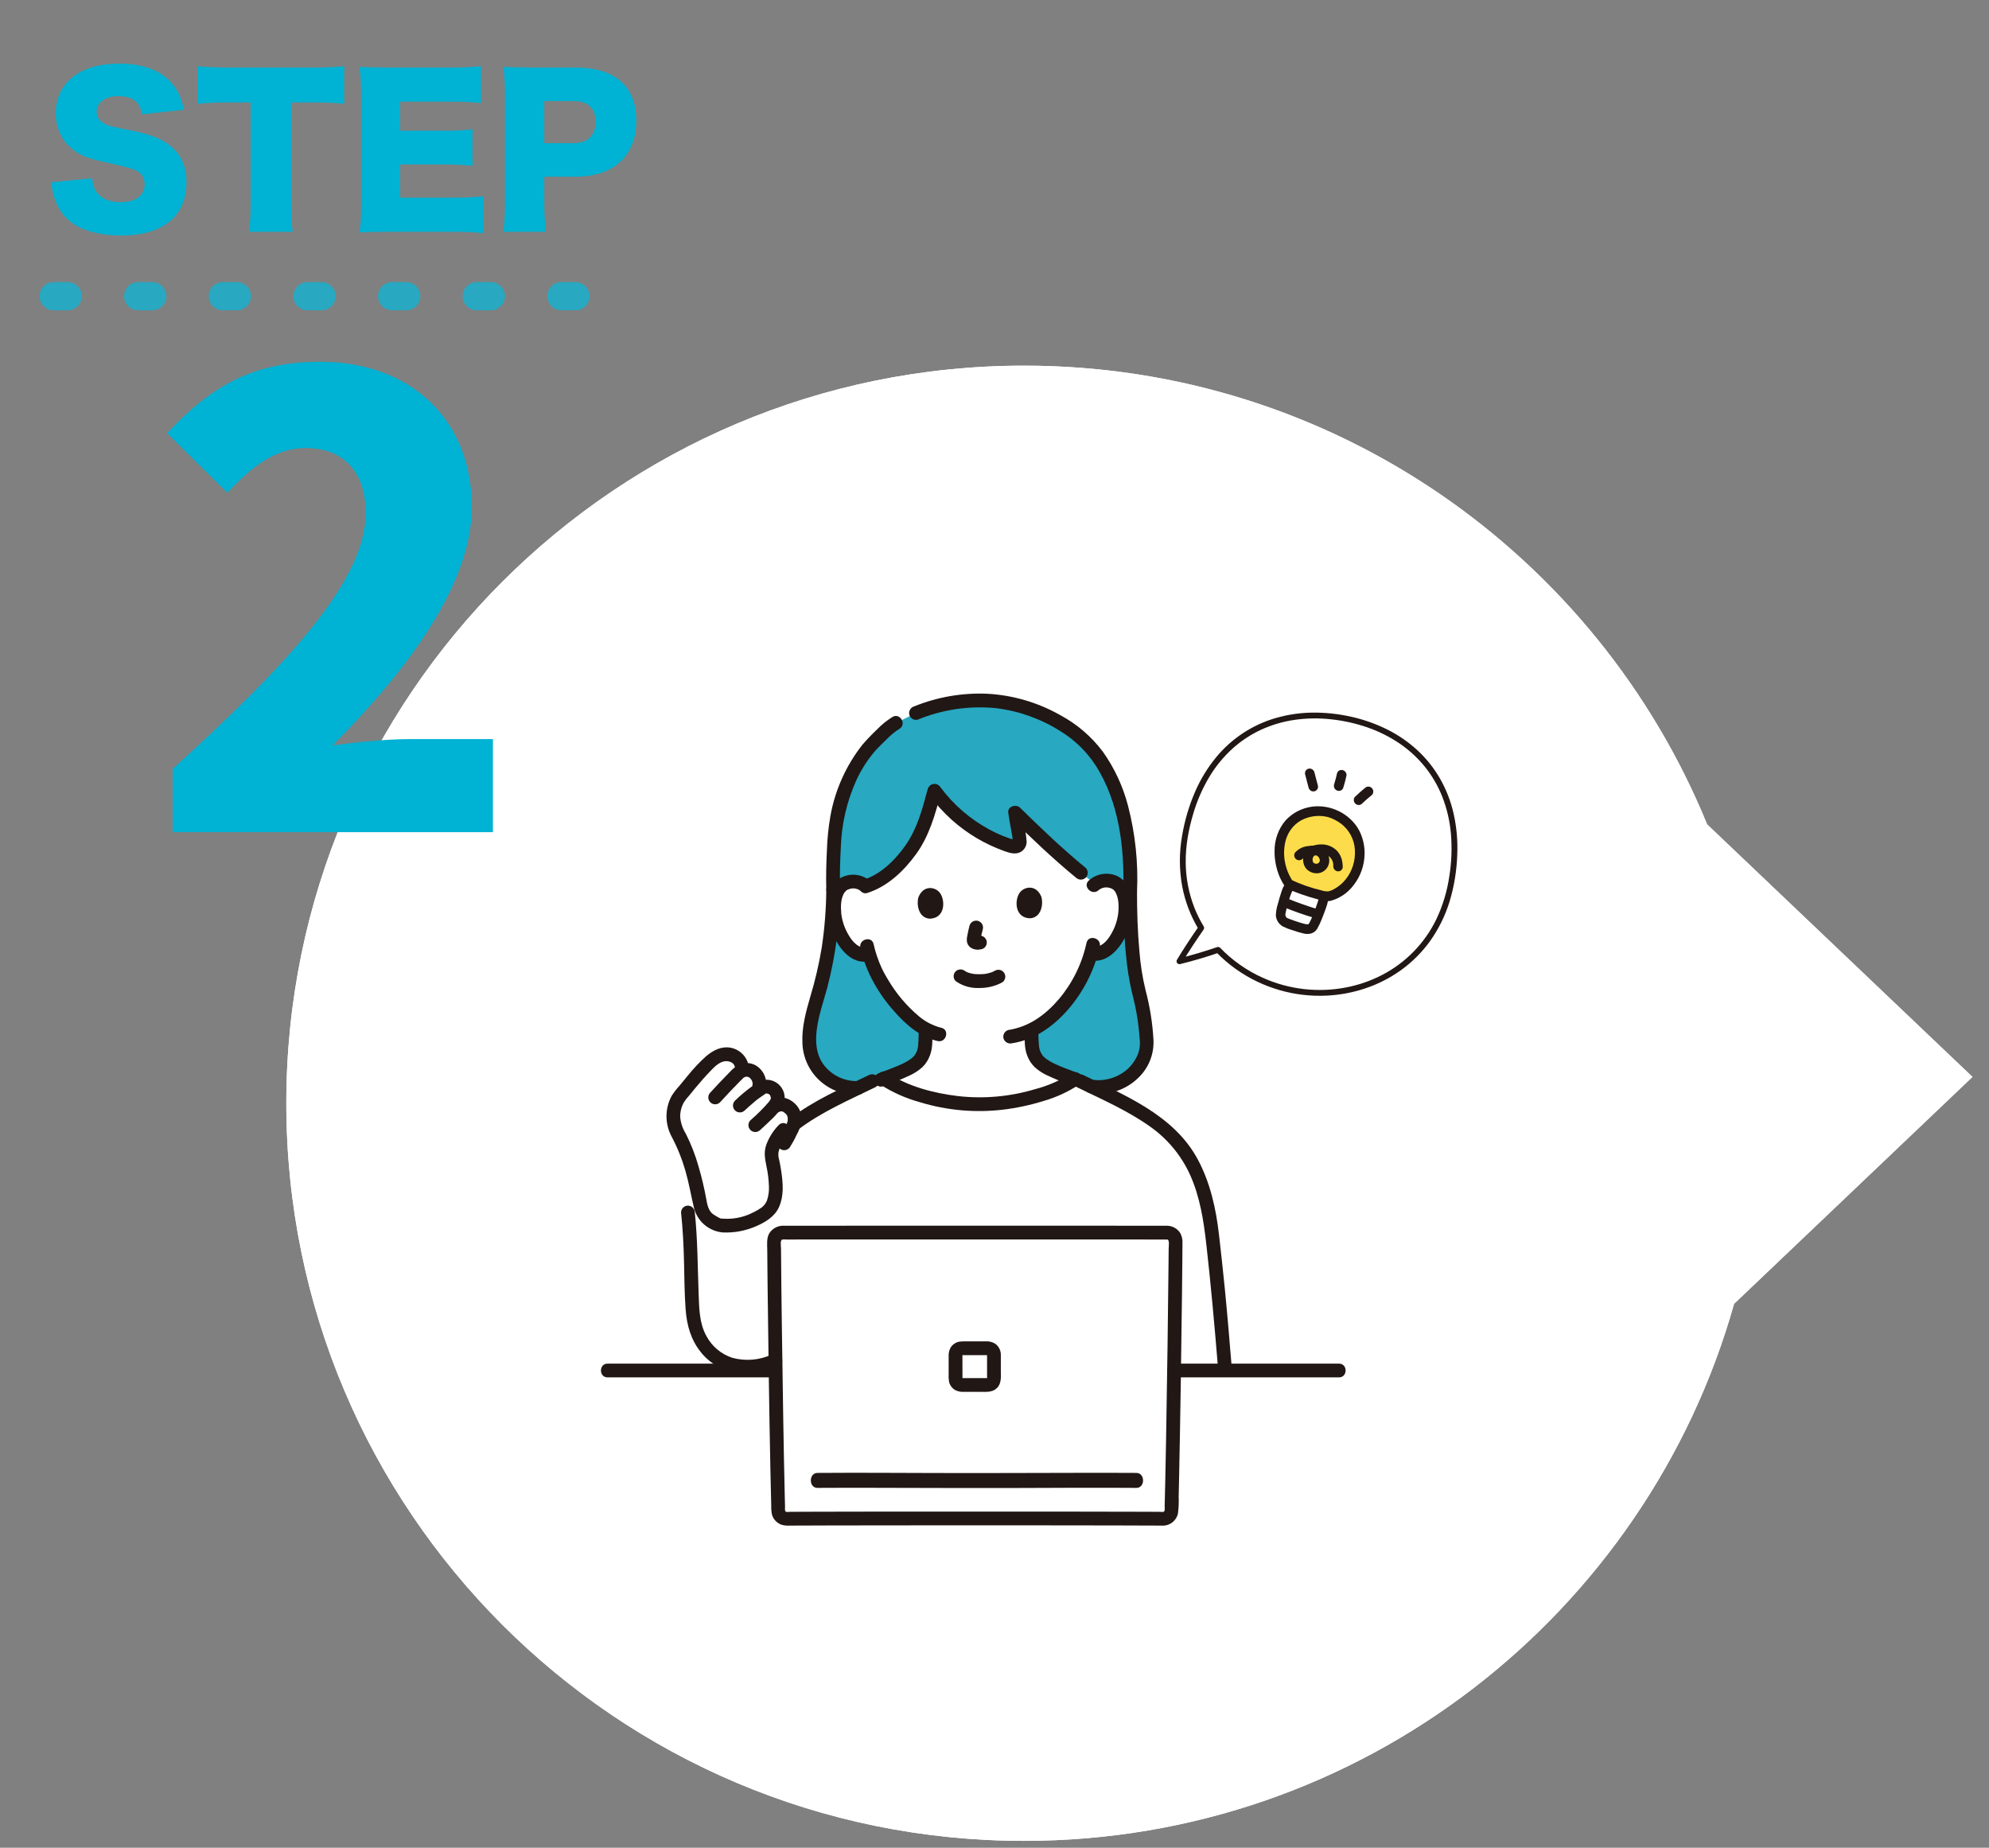 <svg width="141" height="131" viewBox="0 0 141 131" fill="none" xmlns="http://www.w3.org/2000/svg">
<rect x="0" y="0" width="141" height="131" fill="#808080" stroke="none"/>
<path fill-rule="evenodd" clip-rule="evenodd" d="M122.929 92.436C116.736 114.408 96.544 130.512 72.591 130.512C43.71 130.512 20.297 107.099 20.297 78.218C20.297 49.337 43.71 25.924 72.591 25.924C94.476 25.924 113.22 39.367 121.018 58.446L139.828 76.35L122.929 92.436Z" fill="white"/>
<path fill-rule="evenodd" clip-rule="evenodd" d="M122.929 92.436C116.736 114.408 96.544 130.512 72.591 130.512C43.71 130.512 20.297 107.099 20.297 78.218C20.297 49.337 43.71 25.924 72.591 25.924C94.476 25.924 113.22 39.367 121.018 58.446L139.828 76.35L122.929 92.436Z" fill="white"/>
<g clip-path="url(#clip0_9064_69465)">
<g clip-path="url(#clip1_9064_69465)">
<path d="M76.592 61.856C75.079 60.616 73.45 59.071 71.959 57.606C72.022 58.142 72.243 59.059 72.28 59.614C72.295 59.838 72.247 59.914 72.077 59.994C71.928 60.032 71.77 60.025 71.625 59.974C69.46 59.266 67.574 57.893 66.236 56.05C65.941 57.184 65.522 58.596 65.158 59.283C64.257 60.984 62.728 62.417 61.368 62.832C61.245 62.719 61.101 62.631 60.944 62.575C60.787 62.518 60.62 62.493 60.453 62.501C60.241 62.495 60.032 62.547 59.847 62.651C59.662 62.754 59.508 62.906 59.403 63.091C59.048 63.712 59.067 64.855 59.31 65.562C59.482 66.062 59.764 66.827 60.437 67.374C60.586 67.496 60.758 67.586 60.943 67.639C61.128 67.691 61.322 67.705 61.512 67.679L61.615 67.661C61.717 68.002 61.842 68.337 61.988 68.662C62.259 69.39 63.736 71.915 65.608 72.951C65.601 73.342 65.613 73.483 65.577 73.974C65.571 74.204 65.532 74.431 65.462 74.649C65.365 74.929 65.194 75.178 64.967 75.369C64.464 75.774 63.948 75.968 63.312 76.207L62.648 76.469C64.327 77.614 67.1 78.257 69.45 78.31C71.768 78.257 74.507 77.631 76.189 76.513L75.412 76.208C74.776 75.968 74.259 75.775 73.757 75.37C73.53 75.179 73.359 74.93 73.262 74.65C73.191 74.431 73.153 74.204 73.147 73.975C73.113 73.519 73.121 73.365 73.118 73.034C74.053 72.552 74.874 71.873 75.521 71.043C76.353 70.031 76.969 68.858 77.331 67.598C77.534 67.64 77.744 67.635 77.945 67.584C78.146 67.533 78.332 67.437 78.491 67.303C79.16 66.751 79.436 65.984 79.604 65.482C79.841 64.774 79.852 63.63 79.492 63.011C79.385 62.828 79.23 62.677 79.044 62.575C78.859 62.473 78.649 62.423 78.437 62.431C78.15 62.42 77.867 62.506 77.635 62.675C77.296 62.422 76.947 62.148 76.592 61.856Z" fill="white"/>
<path d="M47.728 79.275C47.718 79.113 47.724 78.951 47.747 78.79C47.81 78.448 47.932 78.119 48.108 77.819C48.79 76.972 49.381 76.231 50.074 75.525C50.241 75.361 50.417 75.206 50.601 75.061C50.902 74.822 51.284 74.709 51.667 74.747C51.959 74.777 52.431 75.082 52.53 75.419C52.53 75.419 52.587 75.612 52.669 75.889C52.806 75.845 52.952 75.837 53.093 75.867C53.234 75.896 53.364 75.961 53.473 76.055C53.609 76.17 53.712 76.319 53.772 76.486C53.833 76.653 53.847 76.834 53.816 77.009L53.749 77.307L54.007 77.13C54.153 77.05 54.322 77.022 54.486 77.048C54.651 77.074 54.802 77.154 54.917 77.274C55.005 77.377 55.069 77.499 55.103 77.629C55.137 77.761 55.141 77.898 55.114 78.03C55.044 78.205 54.944 78.366 54.818 78.505C54.934 78.409 55.072 78.344 55.22 78.318C55.367 78.292 55.519 78.304 55.661 78.354C55.809 78.427 55.944 78.523 56.062 78.639C56.2 78.795 56.29 78.986 56.323 79.191C56.355 79.396 56.328 79.606 56.245 79.796C56.048 80.227 55.828 80.648 55.588 81.057L55.066 80.725C54.781 81.185 54.605 81.708 54.712 82.133C55.234 84.404 55.013 85.486 54.237 86.029C53.619 86.45 52.918 86.732 52.181 86.856C51.977 86.877 51.044 86.934 50.867 86.83C50.522 86.624 50.176 86.505 49.942 86.151C49.76 85.852 49.642 85.518 49.596 85.171C49.528 84.757 49.295 83.727 49.109 83.052C48.863 82.155 48.526 81.286 48.102 80.458C47.885 80.099 47.757 79.693 47.728 79.275Z" fill="white"/>
<path d="M49.946 86.153C50.18 86.505 50.525 86.625 50.871 86.831C51.047 86.936 51.98 86.878 52.184 86.858C52.921 86.733 53.623 86.451 54.24 86.03C55.017 85.487 55.236 84.405 54.715 82.134C54.65 81.733 54.728 81.321 54.934 80.97C54.995 80.899 55.059 80.83 55.123 80.761L55.591 81.058C55.831 80.649 56.051 80.228 56.248 79.797C56.261 79.769 56.271 79.74 56.28 79.71C57.953 78.42 60.102 77.518 62.467 76.335C64.121 77.564 67.015 78.256 69.457 78.311C71.795 78.258 74.561 77.62 76.239 76.484C79.567 78.128 82.439 79.266 84.112 81.804C84.438 82.305 84.715 82.837 84.938 83.392C85.453 84.714 85.786 86.1 85.928 87.513C86.288 90.694 86.453 92.274 86.852 97.165H83.23C83.287 93.346 83.33 89.645 83.336 87.983C83.336 87.906 83.321 87.829 83.292 87.757C83.262 87.685 83.219 87.62 83.165 87.565C83.11 87.51 83.045 87.466 82.973 87.436C82.902 87.406 82.825 87.391 82.747 87.39C80.694 87.383 74.914 87.35 69.105 87.308C63.296 87.35 57.515 87.383 55.462 87.39C55.385 87.391 55.308 87.406 55.236 87.436C55.165 87.466 55.1 87.51 55.045 87.565C54.99 87.62 54.947 87.685 54.918 87.757C54.889 87.829 54.874 87.906 54.874 87.983C54.88 89.645 54.923 93.344 54.98 97.162H52.168V96.822C50.767 96.606 49.641 95.403 49.279 94.032C49.135 93.398 49.06 92.751 49.056 92.101C48.949 89.603 49.027 88.365 48.77 85.964L49.628 85.318C49.679 85.614 49.787 85.897 49.946 86.153Z" fill="white"/>
<path d="M69.105 87.307C74.914 87.349 80.695 87.383 82.748 87.389C82.825 87.39 82.902 87.405 82.974 87.435C83.045 87.465 83.11 87.509 83.165 87.564C83.219 87.619 83.263 87.684 83.292 87.756C83.322 87.828 83.336 87.905 83.336 87.982C83.324 91.316 83.163 102.858 83.04 107.101C83.036 107.256 82.97 107.404 82.858 107.511C82.745 107.618 82.595 107.677 82.44 107.674C80.585 107.646 74.839 107.663 69.105 107.683C63.371 107.663 57.626 107.646 55.771 107.674C55.615 107.677 55.465 107.618 55.352 107.511C55.24 107.404 55.174 107.256 55.17 107.101C55.048 102.858 54.886 91.317 54.874 87.982C54.874 87.905 54.889 87.828 54.918 87.756C54.948 87.684 54.991 87.619 55.046 87.564C55.1 87.509 55.165 87.465 55.237 87.435C55.308 87.405 55.385 87.39 55.463 87.389C57.516 87.383 63.296 87.349 69.105 87.307Z" fill="white"/>
<path d="M77.354 77.026C76.988 76.85 76.617 76.67 76.239 76.483C76.224 76.493 76.208 76.502 76.193 76.512L75.419 76.207C74.783 75.968 74.266 75.774 73.763 75.369C73.536 75.178 73.366 74.929 73.269 74.649C73.198 74.431 73.159 74.204 73.153 73.974C73.12 73.519 73.128 73.365 73.124 73.033C74.06 72.552 74.88 71.873 75.528 71.043C76.36 70.03 76.976 68.857 77.337 67.597C77.54 67.639 77.75 67.635 77.951 67.584C78.152 67.533 78.339 67.436 78.497 67.302C79.167 66.75 79.442 65.983 79.611 65.481C79.848 64.773 79.859 63.63 79.498 63.011C79.391 62.828 79.237 62.677 79.051 62.575C78.865 62.472 78.655 62.422 78.443 62.43C78.156 62.42 77.874 62.505 77.641 62.674C77.302 62.421 76.953 62.147 76.598 61.856C75.085 60.616 73.456 59.071 71.965 57.605C72.028 58.142 72.249 59.058 72.286 59.613C72.301 59.837 72.253 59.913 72.083 59.993C71.934 60.031 71.776 60.024 71.631 59.973C69.466 59.266 67.58 57.892 66.242 56.049C65.947 57.183 65.528 58.595 65.164 59.282C64.263 60.983 62.734 62.416 61.374 62.831C61.251 62.718 61.107 62.63 60.95 62.574C60.793 62.517 60.626 62.492 60.459 62.5C60.247 62.494 60.038 62.546 59.853 62.65C59.668 62.754 59.514 62.906 59.409 63.09C59.054 63.711 59.073 64.855 59.316 65.561C59.488 66.061 59.77 66.826 60.443 67.373C60.592 67.495 60.764 67.586 60.949 67.638C61.134 67.691 61.328 67.704 61.518 67.678L61.621 67.66C61.723 68.001 61.848 68.336 61.994 68.661C62.266 69.389 63.742 71.914 65.614 72.951C65.607 73.341 65.619 73.482 65.583 73.974C65.577 74.203 65.538 74.43 65.468 74.648C65.371 74.929 65.2 75.177 64.973 75.369C64.47 75.773 63.954 75.967 63.318 76.206L62.659 76.467C62.595 76.424 62.529 76.38 62.468 76.335C61.911 76.613 61.368 76.875 60.839 77.131C60.118 77.159 59.407 76.954 58.811 76.547C58.215 76.139 57.767 75.55 57.533 74.867C57.093 73.499 57.64 71.725 58.048 70.347C58.722 67.985 59.064 65.541 59.067 63.086C59.02 61.658 59.12 59.965 59.171 59.257C59.347 56.8 60.453 54.056 62.044 52.532C62.678 51.925 62.898 51.615 63.514 51.255L64.935 50.551C66.403 49.94 67.98 49.638 69.57 49.663C72.763 49.663 75.605 51.308 76.867 52.515C78.959 54.518 80.286 58.177 80.119 63.222C80.119 66.642 80.4 69.108 80.792 70.51C81.087 71.666 81.256 72.85 81.297 74.042C81.307 75.437 79.771 77.366 77.354 77.026Z" fill="#28A8C1"/>
<path d="M61.933 66.938C62.007 67.278 62.104 67.613 62.223 67.941C62.26 68.044 62.325 68.218 62.353 68.286C62.379 68.349 62.409 68.411 62.436 68.474C62.438 68.479 62.51 68.657 62.474 68.567C62.445 68.499 62.523 68.675 62.539 68.708C62.578 68.789 62.619 68.868 62.661 68.948C62.761 69.135 62.868 69.32 62.98 69.501C63.551 70.464 64.28 71.324 65.136 72.046C65.597 72.438 66.142 72.719 66.729 72.866C67.341 73.006 67.082 73.947 66.469 73.807C65.233 73.525 64.2 72.632 63.388 71.698C62.691 70.921 62.107 70.05 61.654 69.11C61.637 69.074 61.621 69.038 61.606 69.001C61.623 69.04 61.501 68.755 61.539 68.841C61.569 68.91 61.535 68.837 61.531 68.826C61.507 68.774 61.486 68.721 61.464 68.669C61.427 68.581 61.391 68.493 61.357 68.404C61.203 68.012 61.081 67.609 60.991 67.198C60.862 66.585 61.802 66.324 61.932 66.939L61.933 66.938Z" fill="#211715"/>
<path d="M77.963 67.106C77.599 68.737 76.842 70.253 75.757 71.523C74.71 72.745 73.358 73.718 71.74 73.965C71.615 73.995 71.484 73.977 71.372 73.914C71.261 73.85 71.177 73.747 71.14 73.624C71.106 73.499 71.123 73.367 71.187 73.254C71.251 73.142 71.356 73.059 71.48 73.024C72.954 72.799 74.114 71.947 75.067 70.832C76.034 69.684 76.705 68.316 77.022 66.848C77.159 66.235 78.1 66.494 77.963 67.107V67.106Z" fill="#211715"/>
<path d="M71.024 69.662C70.524 69.924 69.966 70.055 69.401 70.045C68.811 70.071 68.228 69.899 67.746 69.556C67.655 69.465 67.603 69.341 67.603 69.211C67.603 69.082 67.655 68.958 67.746 68.866C67.84 68.778 67.963 68.729 68.091 68.729C68.22 68.729 68.343 68.778 68.436 68.866C68.284 68.748 68.386 68.827 68.425 68.851C68.457 68.872 68.49 68.891 68.523 68.908C68.57 68.932 68.679 68.955 68.542 68.92C68.587 68.932 68.632 68.955 68.677 68.969C68.801 69.007 68.927 69.036 69.056 69.054C68.984 69.043 69.022 69.049 69.072 69.054C69.109 69.058 69.146 69.06 69.183 69.063C69.273 69.068 69.362 69.07 69.452 69.069C69.532 69.068 69.613 69.065 69.693 69.06C69.73 69.057 69.766 69.053 69.803 69.05C69.942 69.038 69.706 69.068 69.836 69.046C69.956 69.027 70.074 69.001 70.19 68.966C70.239 68.951 70.287 68.934 70.336 68.917C70.453 68.876 70.246 68.961 70.352 68.91C70.413 68.881 70.472 68.851 70.531 68.82C70.587 68.788 70.648 68.766 70.711 68.758C70.775 68.749 70.839 68.753 70.901 68.769C70.963 68.785 71.022 68.814 71.073 68.853C71.124 68.891 71.167 68.94 71.199 68.995C71.231 69.05 71.252 69.112 71.261 69.175C71.27 69.239 71.266 69.303 71.25 69.365C71.233 69.427 71.205 69.485 71.166 69.536C71.128 69.587 71.079 69.63 71.024 69.662Z" fill="#211715"/>
<path d="M69.67 65.888C69.598 66.152 69.54 66.42 69.498 66.69L69.515 66.56C69.51 66.597 69.51 66.634 69.513 66.671L69.496 66.541C69.498 66.558 69.502 66.575 69.508 66.591L69.459 66.474C69.464 66.485 69.469 66.496 69.476 66.506L69.4 66.407C69.408 66.417 69.417 66.425 69.426 66.433L69.328 66.357C69.348 66.369 69.369 66.38 69.391 66.39L69.275 66.341C69.309 66.356 69.345 66.366 69.382 66.372L69.252 66.354C69.285 66.358 69.319 66.358 69.352 66.354L69.223 66.372C69.26 66.366 69.297 66.357 69.335 66.351C69.398 66.331 69.465 66.328 69.53 66.343C69.594 66.345 69.657 66.365 69.711 66.401C69.823 66.466 69.904 66.573 69.937 66.698C69.97 66.823 69.952 66.956 69.886 67.068C69.856 67.123 69.814 67.171 69.763 67.21C69.713 67.248 69.656 67.276 69.595 67.292C69.502 67.305 69.412 67.328 69.317 67.332C69.171 67.333 69.028 67.299 68.899 67.232C68.816 67.194 68.742 67.137 68.683 67.067C68.625 66.997 68.582 66.914 68.559 66.826C68.529 66.684 68.53 66.537 68.562 66.396C68.605 66.138 68.664 65.882 68.729 65.628C68.763 65.504 68.846 65.397 68.959 65.334C69.071 65.27 69.204 65.253 69.329 65.287C69.454 65.322 69.56 65.404 69.624 65.517C69.688 65.63 69.704 65.763 69.67 65.888V65.888Z" fill="#211715"/>
<path d="M73.823 63.581C73.958 64.015 73.875 65.015 73.051 65.104C71.963 65.101 71.9 63.892 72.264 63.322C72.563 62.856 73.444 62.659 73.823 63.581Z" fill="#211715"/>
<path d="M65.106 63.615C64.974 64.05 65.065 65.05 65.888 65.132C66.977 65.121 67.03 63.912 66.661 63.345C66.36 62.881 65.477 62.69 65.106 63.615Z" fill="#211715"/>
<path d="M61.024 63.176C60.919 63.09 60.796 63.03 60.663 63.002C60.531 62.974 60.394 62.978 60.263 63.015C60.159 63.038 60.06 63.083 59.975 63.148C60.001 63.127 59.821 63.335 59.883 63.243C59.588 63.674 59.592 64.283 59.639 64.781C59.7 65.281 59.858 65.765 60.107 66.203C60.398 66.735 60.846 67.28 61.512 67.191C61.641 67.191 61.765 67.243 61.856 67.334C61.948 67.425 61.999 67.549 62 67.678C61.997 67.807 61.944 67.929 61.853 68.02C61.763 68.111 61.641 68.163 61.512 68.166C60.069 68.359 59.185 66.793 58.82 65.63C58.495 64.596 58.493 62.993 59.481 62.305C59.822 62.087 60.225 61.987 60.627 62.02C61.031 62.053 61.412 62.216 61.713 62.486C62.184 62.903 61.492 63.591 61.023 63.176H61.024Z" fill="#211715"/>
<path d="M77.188 62.423C77.462 62.176 77.803 62.016 78.168 61.964C78.532 61.911 78.905 61.968 79.237 62.127C79.472 62.252 79.676 62.427 79.835 62.641C79.994 62.854 80.104 63.1 80.156 63.361C80.291 63.965 80.301 64.59 80.188 65.198C80.074 65.806 79.839 66.386 79.496 66.901C79.038 67.593 78.311 68.215 77.426 68.104C77.298 68.1 77.176 68.047 77.085 67.957C76.995 67.866 76.942 67.744 76.938 67.616C76.939 67.487 76.991 67.363 77.082 67.272C77.173 67.18 77.297 67.129 77.426 67.128C78.08 67.209 78.517 66.681 78.805 66.158C79.059 65.709 79.22 65.213 79.277 64.7C79.321 64.2 79.313 63.616 79.03 63.181C79.011 63.154 79.016 63.16 79.045 63.197C79.031 63.18 79.016 63.163 79 63.146C78.987 63.134 78.888 63.043 78.926 63.072C78.839 63.008 78.741 62.964 78.636 62.942C78.505 62.907 78.368 62.904 78.236 62.934C78.104 62.964 77.981 63.025 77.878 63.113C77.412 63.532 76.719 62.844 77.188 62.423Z" fill="#211715"/>
<path d="M66.684 56.277C66.289 57.771 65.868 59.271 64.952 60.539C64.092 61.729 62.93 62.85 61.5 63.301C60.9 63.491 60.643 62.549 61.24 62.361C62.465 61.974 63.493 60.938 64.209 59.907C65.018 58.739 65.384 57.377 65.744 56.017C65.904 55.411 66.846 55.668 66.685 56.277H66.684Z" fill="#211715"/>
<path d="M66.669 55.812C67.585 57.045 68.758 58.063 70.107 58.796C70.445 58.98 70.793 59.142 71.15 59.284C71.326 59.353 71.503 59.419 71.683 59.477C71.697 59.482 71.93 59.526 71.935 59.531C71.906 59.497 71.756 59.687 71.805 59.664C71.793 59.705 71.79 59.688 71.796 59.614C71.793 59.572 71.79 59.531 71.785 59.49C71.778 59.416 71.768 59.344 71.757 59.271C71.729 59.091 71.696 58.912 71.663 58.733C71.593 58.358 71.522 57.984 71.474 57.606C71.419 57.166 72.032 56.991 72.308 57.261C73.811 58.736 75.337 60.196 76.967 61.532C77.058 61.624 77.109 61.749 77.109 61.878C77.109 62.008 77.058 62.132 76.967 62.224C76.874 62.312 76.751 62.362 76.622 62.362C76.494 62.362 76.37 62.312 76.277 62.224C74.648 60.887 73.121 59.428 71.618 57.952L72.451 57.606C72.528 58.221 72.718 58.903 72.768 59.553C72.794 59.72 72.768 59.891 72.694 60.042C72.62 60.194 72.502 60.319 72.355 60.402C71.986 60.605 71.562 60.47 71.194 60.339C69.828 59.85 68.569 59.103 67.485 58.139C66.872 57.585 66.317 56.971 65.828 56.305C65.763 56.193 65.745 56.06 65.778 55.935C65.811 55.81 65.892 55.703 66.003 55.638C66.115 55.575 66.247 55.559 66.372 55.591C66.496 55.624 66.603 55.703 66.67 55.812H66.669Z" fill="#211715"/>
<path d="M59.552 63.085C59.541 65.421 59.237 67.745 58.649 70.005C58.382 70.989 58.035 71.959 57.903 72.974C57.786 73.868 57.851 74.802 58.427 75.535C58.712 75.896 59.077 76.184 59.494 76.377C59.911 76.569 60.367 76.661 60.826 76.644C61.454 76.619 61.453 77.595 60.826 77.62C59.83 77.648 58.862 77.292 58.121 76.625C57.747 76.287 57.445 75.876 57.232 75.418C57.02 74.961 56.901 74.465 56.884 73.961C56.827 72.849 57.128 71.735 57.438 70.678C57.783 69.535 58.055 68.371 58.251 67.192C58.455 65.832 58.564 64.459 58.576 63.084C58.586 62.456 59.562 62.455 59.552 63.084V63.085Z" fill="#211715"/>
<path d="M63.758 51.675C63.446 51.868 63.159 52.099 62.905 52.364C62.607 52.661 62.295 52.948 62.016 53.263C61.48 53.891 61.035 54.591 60.695 55.343C60.031 56.822 59.661 58.416 59.608 60.036C59.552 61.051 59.522 62.069 59.553 63.086C59.573 63.714 58.597 63.713 58.577 63.086C58.548 62.139 58.573 61.192 58.621 60.247C58.647 59.445 58.729 58.645 58.867 57.855C59.197 56.009 59.977 54.273 61.136 52.798C61.46 52.424 61.802 52.066 62.162 51.726C62.491 51.383 62.862 51.082 63.266 50.831C63.806 50.509 64.298 51.352 63.758 51.674V51.675Z" fill="#211715"/>
<path d="M64.803 50.08C66.442 49.416 68.203 49.111 69.969 49.183C71.794 49.28 73.571 49.799 75.161 50.7C76.343 51.334 77.373 52.218 78.18 53.29C79.006 54.454 79.612 55.759 79.969 57.141C80.483 59.125 80.697 61.174 80.604 63.222C80.583 63.848 79.608 63.851 79.628 63.222C79.724 60.175 79.353 56.883 77.668 54.263C77.03 53.282 76.181 52.455 75.182 51.844C73.804 50.968 72.248 50.409 70.627 50.209C68.734 50.016 66.822 50.294 65.062 51.02C64.938 51.054 64.805 51.037 64.692 50.973C64.58 50.91 64.497 50.804 64.462 50.68C64.431 50.555 64.449 50.423 64.513 50.311C64.576 50.2 64.68 50.117 64.803 50.08H64.803Z" fill="#211715"/>
<path d="M80.602 63.221C80.603 64.641 80.645 66.063 80.776 67.477C80.847 68.398 80.993 69.312 81.211 70.21C81.516 71.357 81.703 72.532 81.769 73.718C81.793 74.186 81.722 74.654 81.561 75.094C81.399 75.535 81.15 75.938 80.828 76.279C80.39 76.749 79.845 77.107 79.24 77.322C78.634 77.537 77.985 77.603 77.349 77.514C77.221 77.51 77.099 77.457 77.008 77.367C76.918 77.276 76.865 77.154 76.861 77.026C76.862 76.897 76.913 76.773 77.005 76.682C77.096 76.59 77.22 76.539 77.349 76.538C77.827 76.618 78.317 76.585 78.779 76.443C79.242 76.3 79.666 76.052 80.016 75.717C80.287 75.445 80.504 75.124 80.655 74.771C80.793 74.415 80.84 74.029 80.789 73.65C80.717 72.56 80.54 71.481 80.259 70.426C80.046 69.527 79.899 68.614 79.821 67.694C79.673 66.209 79.627 64.714 79.626 63.221C79.626 62.593 80.602 62.592 80.602 63.221Z" fill="#211715"/>
<path d="M73.612 73.171C73.612 73.38 73.616 73.589 73.628 73.798C73.636 73.932 73.644 74.066 73.659 74.2C73.664 74.252 73.673 74.304 73.687 74.355C73.696 74.392 73.707 74.429 73.719 74.466C73.742 74.525 73.745 74.537 73.729 74.502C73.775 74.613 73.833 74.72 73.902 74.819C73.936 74.867 73.942 74.875 73.919 74.842C73.942 74.868 73.965 74.894 73.989 74.918C74.026 74.956 74.066 74.991 74.107 75.025C74.082 75.007 74.094 75.016 74.141 75.051C74.171 75.072 74.201 75.094 74.231 75.114C74.29 75.155 74.351 75.194 74.412 75.23C74.518 75.294 74.627 75.352 74.737 75.406C75.237 75.65 75.853 75.858 76.418 76.08C76.541 76.118 76.645 76.201 76.708 76.312C76.771 76.424 76.79 76.556 76.759 76.68C76.724 76.805 76.641 76.91 76.529 76.974C76.416 77.038 76.284 77.055 76.159 77.021C75.459 76.778 74.772 76.497 74.103 76.177C73.825 76.034 73.567 75.855 73.336 75.645C73.105 75.414 72.927 75.136 72.816 74.829C72.615 74.322 72.638 73.711 72.635 73.171C72.635 73.041 72.686 72.917 72.778 72.826C72.87 72.734 72.994 72.683 73.123 72.683C73.252 72.683 73.376 72.734 73.468 72.826C73.559 72.917 73.611 73.041 73.611 73.171H73.612Z" fill="#211715"/>
<path d="M66.102 73.171C66.099 73.71 66.122 74.322 65.921 74.829C65.81 75.136 65.632 75.415 65.401 75.645C65.169 75.855 64.911 76.034 64.633 76.177C63.964 76.497 63.278 76.778 62.578 77.021C62.453 77.055 62.32 77.038 62.208 76.974C62.096 76.91 62.013 76.805 61.977 76.68C61.946 76.556 61.964 76.424 62.028 76.312C62.091 76.2 62.195 76.117 62.318 76.08C62.882 75.858 63.501 75.65 63.999 75.406C64.11 75.352 64.219 75.294 64.325 75.23C64.385 75.193 64.447 75.155 64.506 75.114C64.536 75.094 64.566 75.072 64.595 75.051C64.643 75.016 64.655 75.007 64.63 75.025C64.671 74.991 64.71 74.956 64.747 74.918C64.772 74.894 64.795 74.868 64.817 74.842C64.795 74.875 64.801 74.867 64.835 74.819C64.904 74.72 64.962 74.613 65.008 74.502C64.992 74.537 64.995 74.525 65.018 74.466C65.03 74.429 65.04 74.392 65.049 74.355C65.063 74.304 65.073 74.252 65.078 74.2C65.093 74.066 65.101 73.932 65.109 73.798C65.121 73.589 65.124 73.38 65.125 73.171C65.125 73.041 65.177 72.917 65.268 72.826C65.359 72.734 65.484 72.683 65.613 72.683C65.742 72.683 65.867 72.734 65.958 72.826C66.049 72.917 66.101 73.041 66.101 73.171H66.102Z" fill="#211715"/>
<path d="M62.895 76.047C64.354 77.029 66.177 77.498 67.904 77.708C69.741 77.917 71.6 77.751 73.371 77.22C74.292 76.983 75.168 76.597 75.965 76.078C76.077 76.014 76.209 75.996 76.334 76.029C76.459 76.062 76.566 76.142 76.632 76.253C76.695 76.365 76.712 76.498 76.679 76.622C76.646 76.746 76.567 76.853 76.457 76.921C75.705 77.412 74.885 77.79 74.022 78.042C73.064 78.343 72.079 78.555 71.081 78.674C69.115 78.903 67.123 78.724 65.229 78.148C64.229 77.875 63.276 77.451 62.404 76.89C61.885 76.541 62.373 75.695 62.896 76.048L62.895 76.047Z" fill="#211715"/>
<path d="M83.224 96.676H94.919C95.547 96.676 95.548 97.652 94.919 97.652H83.224C82.596 97.652 82.595 96.676 83.224 96.676Z" fill="#211715"/>
<path d="M54.974 97.652H43.073C42.445 97.652 42.444 96.676 43.073 96.676H54.974C55.602 96.676 55.603 97.652 54.974 97.652Z" fill="#211715"/>
<path d="M56.034 79.285C57.716 77.996 59.693 77.147 61.588 76.224C61.7 76.162 61.832 76.145 61.956 76.178C62.081 76.21 62.188 76.29 62.255 76.399C62.319 76.511 62.337 76.644 62.304 76.768C62.272 76.893 62.191 77 62.08 77.066C60.186 77.99 58.209 78.838 56.526 80.128C56.414 80.192 56.281 80.21 56.156 80.177C56.031 80.145 55.924 80.064 55.858 79.953C55.796 79.84 55.78 79.708 55.812 79.584C55.845 79.46 55.924 79.353 56.034 79.285Z" fill="#211715"/>
<path d="M86.337 96.879C86.101 94.001 85.843 91.127 85.521 88.259C85.329 86.554 85.066 84.834 84.349 83.258C83.714 81.875 82.717 80.689 81.464 79.825C79.871 78.704 78.063 77.92 76.321 77.069C76.21 77.002 76.129 76.895 76.097 76.771C76.064 76.646 76.082 76.513 76.146 76.401C76.213 76.291 76.32 76.212 76.444 76.179C76.569 76.147 76.701 76.163 76.813 76.226C79.827 77.699 83.227 79.078 84.904 82.187C85.789 83.826 86.2 85.677 86.412 87.514C86.561 88.801 86.7 90.09 86.829 91.381C87.009 93.212 87.162 95.046 87.312 96.879C87.311 97.009 87.26 97.132 87.168 97.223C87.077 97.315 86.954 97.366 86.825 97.367C86.696 97.365 86.573 97.313 86.482 97.222C86.391 97.131 86.339 97.008 86.337 96.879L86.337 96.879Z" fill="#211715"/>
<path d="M55.213 96.871C54.292 97.3 53.268 97.457 52.261 97.322C51.25 97.19 50.329 96.672 49.692 95.876C48.974 94.989 48.688 93.954 48.604 92.83C48.521 91.715 48.516 90.594 48.491 89.476C48.464 88.301 48.403 87.13 48.28 85.961C48.281 85.832 48.333 85.709 48.424 85.617C48.515 85.526 48.639 85.474 48.768 85.474C48.896 85.476 49.019 85.529 49.11 85.62C49.201 85.71 49.253 85.833 49.256 85.961C49.459 87.89 49.454 89.822 49.527 91.757C49.565 92.771 49.574 93.829 50.086 94.736C50.474 95.459 51.125 96.005 51.904 96.261C52.841 96.519 53.839 96.436 54.72 96.028C54.833 95.967 54.965 95.951 55.089 95.983C55.213 96.016 55.32 96.094 55.388 96.203C55.452 96.315 55.47 96.448 55.437 96.573C55.404 96.698 55.324 96.805 55.213 96.871V96.871Z" fill="#211715"/>
<path d="M52.064 75.549C51.974 75.296 51.602 75.198 51.356 75.242C50.939 75.316 50.61 75.675 50.329 75.967C49.967 76.343 49.625 76.737 49.291 77.138C49.133 77.328 48.977 77.52 48.822 77.712C48.676 77.868 48.548 78.04 48.44 78.223C48.292 78.515 48.215 78.838 48.217 79.166C48.25 79.595 48.387 80.01 48.617 80.374C48.992 81.117 49.294 81.894 49.519 82.696C49.738 83.439 49.918 84.194 50.057 84.957C50.13 85.357 50.199 85.826 50.551 86.084C50.731 86.207 50.921 86.315 51.118 86.409C50.986 86.341 51.17 86.402 51.075 86.389C51.153 86.397 51.232 86.402 51.311 86.402C51.949 86.44 52.587 86.324 53.171 86.064C53.365 85.979 53.553 85.882 53.736 85.775C53.829 85.719 53.921 85.66 54.01 85.597C54.069 85.556 53.951 85.647 54.005 85.6C54.03 85.579 54.055 85.558 54.079 85.535C54.123 85.495 54.162 85.451 54.201 85.406C54.249 85.353 54.157 85.47 54.199 85.411C54.215 85.389 54.23 85.367 54.245 85.344C54.274 85.297 54.302 85.25 54.328 85.201C54.344 85.169 54.36 85.137 54.374 85.104C54.346 85.17 54.371 85.111 54.381 85.076C54.481 84.767 54.525 84.443 54.51 84.119C54.496 83.651 54.441 83.184 54.343 82.726C54.236 82.184 54.13 81.715 54.317 81.175C54.508 80.65 54.808 80.171 55.197 79.77C55.629 79.313 56.318 80.004 55.887 80.46C55.544 80.795 55.302 81.22 55.188 81.686C55.165 81.872 55.181 82.061 55.237 82.24C55.298 82.525 55.351 82.809 55.392 83.097C55.509 83.911 55.572 84.784 55.233 85.556C54.927 86.255 54.265 86.647 53.59 86.939C52.854 87.261 52.054 87.411 51.252 87.377C50.756 87.337 50.287 87.138 49.913 86.811C49.54 86.483 49.282 86.043 49.178 85.557C48.978 84.71 48.834 83.854 48.592 83.016C48.35 82.174 48.022 81.359 47.613 80.584C47.372 80.138 47.247 79.64 47.248 79.133C47.249 78.627 47.376 78.129 47.619 77.684C47.778 77.437 47.959 77.203 48.158 76.987C48.362 76.737 48.565 76.487 48.772 76.241C49.161 75.757 49.588 75.305 50.049 74.889C50.547 74.465 51.122 74.165 51.797 74.278C52.068 74.33 52.321 74.451 52.532 74.628C52.742 74.805 52.904 75.034 53.002 75.291C53.035 75.416 53.018 75.549 52.954 75.661C52.89 75.773 52.785 75.856 52.661 75.891C52.536 75.923 52.404 75.905 52.292 75.842C52.181 75.778 52.097 75.674 52.061 75.551L52.064 75.549Z" fill="#211715"/>
<path d="M50.354 77.46C50.785 76.984 51.23 76.52 51.679 76.059C51.827 75.896 51.988 75.745 52.161 75.608C52.381 75.452 52.642 75.366 52.911 75.363C53.181 75.36 53.444 75.439 53.667 75.59C53.911 75.759 54.099 75.996 54.21 76.271C54.321 76.546 54.349 76.847 54.291 77.138C54.255 77.262 54.173 77.368 54.06 77.432C53.948 77.496 53.815 77.512 53.69 77.479C53.568 77.442 53.464 77.359 53.4 77.247C53.337 77.135 53.319 77.003 53.35 76.879C53.36 76.823 53.36 76.826 53.35 76.887C53.352 76.859 53.352 76.832 53.352 76.804C53.347 76.746 53.349 76.747 53.357 76.806C53.352 76.777 53.346 76.749 53.339 76.721C53.329 76.677 53.315 76.635 53.298 76.594C53.337 76.685 53.253 76.526 53.243 76.51C53.288 76.581 53.184 76.448 53.168 76.432C53.097 76.359 53.206 76.439 53.116 76.393C53.09 76.377 53.063 76.363 53.035 76.349C53.081 76.369 53.076 76.369 53.023 76.349C52.993 76.341 52.964 76.334 52.934 76.329C52.988 76.337 52.986 76.339 52.927 76.335C52.797 76.338 53.001 76.305 52.873 76.339C52.842 76.346 52.811 76.355 52.781 76.366C52.823 76.348 52.817 76.352 52.763 76.378C52.733 76.395 52.704 76.413 52.676 76.433C52.729 76.391 52.744 76.379 52.721 76.398C52.718 76.405 52.703 76.415 52.698 76.42C52.625 76.495 52.548 76.567 52.474 76.641C51.988 77.134 51.509 77.636 51.044 78.149C50.953 78.241 50.828 78.292 50.699 78.292C50.57 78.292 50.446 78.241 50.354 78.149C50.263 78.058 50.211 77.933 50.211 77.804C50.211 77.675 50.263 77.55 50.354 77.459L50.354 77.46Z" fill="#211715"/>
<path d="M52.104 78.033C52.505 77.643 52.936 77.284 53.392 76.961C53.586 76.797 53.809 76.67 54.047 76.584C54.263 76.533 54.488 76.539 54.701 76.601C54.914 76.663 55.107 76.779 55.261 76.938C55.416 77.097 55.526 77.293 55.583 77.507C55.639 77.721 55.639 77.947 55.583 78.161C55.472 78.448 55.306 78.711 55.095 78.934C55.003 79.047 54.905 79.154 54.802 79.255C54.505 79.549 54.196 79.831 53.889 80.114C53.844 80.159 53.79 80.195 53.731 80.22C53.672 80.244 53.608 80.257 53.544 80.257C53.48 80.257 53.417 80.244 53.358 80.22C53.298 80.195 53.245 80.159 53.199 80.114C53.154 80.069 53.118 80.015 53.093 79.956C53.069 79.897 53.056 79.833 53.056 79.769C53.056 79.705 53.069 79.642 53.093 79.582C53.118 79.523 53.154 79.469 53.199 79.424C53.664 79.022 54.1 78.587 54.503 78.123C54.538 78.08 54.503 78.123 54.497 78.13C54.515 78.106 54.534 78.081 54.551 78.056C54.58 78.013 54.602 77.963 54.632 77.921C54.673 77.868 54.622 77.984 54.635 77.921C54.641 77.905 54.646 77.889 54.65 77.872C54.636 77.865 54.648 77.987 54.645 77.904C54.645 77.875 54.643 77.845 54.644 77.816C54.647 77.748 54.665 77.902 54.648 77.836C54.643 77.818 54.64 77.799 54.636 77.78C54.628 77.75 54.571 77.612 54.624 77.719C54.606 77.684 54.579 77.647 54.565 77.611C54.542 77.555 54.589 77.654 54.591 77.644C54.591 77.646 54.511 77.559 54.562 77.609C54.605 77.652 54.548 77.6 54.533 77.59C54.518 77.581 54.5 77.571 54.483 77.561C54.411 77.516 54.476 77.555 54.496 77.562C54.472 77.553 54.448 77.545 54.424 77.538C54.406 77.533 54.387 77.531 54.369 77.525C54.305 77.502 54.457 77.525 54.39 77.526C54.372 77.526 54.353 77.524 54.335 77.524C54.317 77.524 54.299 77.524 54.282 77.527C54.254 77.529 54.258 77.528 54.294 77.525C54.349 77.493 54.295 77.526 54.273 77.536C54.223 77.557 54.308 77.517 54.31 77.519C54.297 77.512 54.205 77.585 54.193 77.593C54.102 77.654 54.011 77.716 53.921 77.779C53.871 77.814 53.821 77.849 53.772 77.885C53.747 77.903 53.722 77.921 53.697 77.939C53.672 77.958 53.645 77.979 53.685 77.947C53.579 78.029 53.479 78.119 53.377 78.207C53.181 78.377 52.981 78.544 52.794 78.725C52.703 78.817 52.578 78.868 52.449 78.868C52.319 78.868 52.195 78.816 52.103 78.724C52.012 78.632 51.961 78.508 51.961 78.379C51.961 78.249 52.013 78.125 52.104 78.033Z" fill="#211715"/>
<path d="M54.696 78.01C54.985 77.84 55.326 77.781 55.656 77.843C55.909 77.911 56.141 78.041 56.33 78.222C56.508 78.381 56.646 78.581 56.731 78.804C56.816 79.027 56.846 79.268 56.818 79.505C56.757 79.854 56.633 80.19 56.452 80.495C56.326 80.775 56.179 81.045 56.014 81.303C55.949 81.415 55.842 81.496 55.716 81.529C55.591 81.562 55.458 81.544 55.346 81.478C55.235 81.413 55.153 81.306 55.121 81.181C55.088 81.056 55.106 80.922 55.171 80.811C55.304 80.605 55.423 80.39 55.527 80.168C55.59 80.044 55.651 79.921 55.711 79.796C55.736 79.744 55.761 79.692 55.786 79.64C55.794 79.623 55.802 79.606 55.81 79.589C55.823 79.563 55.821 79.528 55.817 79.576C55.802 79.613 55.802 79.611 55.817 79.569C55.825 79.546 55.831 79.523 55.838 79.5L55.846 79.465C55.855 79.41 55.855 79.418 55.846 79.487C55.838 79.406 55.838 79.326 55.846 79.245C55.842 79.208 55.843 79.22 55.85 79.282C55.846 79.258 55.841 79.233 55.835 79.209C55.826 79.173 55.815 79.138 55.804 79.103C55.77 78.995 55.853 79.18 55.794 79.085C55.786 79.073 55.709 78.957 55.753 79.014C55.797 79.072 55.708 78.972 55.697 78.961C55.668 78.935 55.639 78.912 55.61 78.887C55.527 78.815 55.663 78.916 55.578 78.863C55.565 78.856 55.441 78.769 55.507 78.813C55.551 78.829 55.544 78.828 55.488 78.808C55.458 78.798 55.427 78.79 55.396 78.784C55.48 78.8 55.379 78.788 55.347 78.789C55.449 78.787 55.327 78.798 55.3 78.803C55.247 78.823 55.24 78.824 55.281 78.806C55.25 78.82 55.219 78.836 55.188 78.853C55.133 78.885 55.072 78.906 55.008 78.915C54.945 78.924 54.88 78.92 54.818 78.904C54.756 78.888 54.698 78.859 54.647 78.82C54.596 78.782 54.553 78.733 54.521 78.678C54.488 78.623 54.467 78.561 54.459 78.498C54.45 78.434 54.454 78.37 54.47 78.308C54.486 78.246 54.515 78.188 54.553 78.137C54.592 78.086 54.641 78.043 54.696 78.01Z" fill="#211715"/>
<path d="M82.749 86.902C82.933 86.906 83.113 86.956 83.273 87.046C83.433 87.136 83.569 87.264 83.668 87.42C83.79 87.649 83.844 87.908 83.824 88.166C83.823 88.486 83.82 88.806 83.818 89.126C83.811 89.987 83.802 90.848 83.792 91.71C83.766 93.923 83.736 96.136 83.701 98.35C83.668 100.505 83.629 102.659 83.585 104.813C83.576 105.243 83.566 105.673 83.556 106.103C83.572 106.502 83.556 106.902 83.506 107.299C83.449 107.555 83.303 107.782 83.095 107.94C82.886 108.098 82.628 108.176 82.366 108.162C82.247 108.162 82.127 108.16 82.008 108.159C81.025 108.152 80.043 108.151 79.06 108.149C77.484 108.146 75.909 108.144 74.333 108.143C72.481 108.142 70.629 108.141 68.777 108.141C66.933 108.141 65.09 108.142 63.247 108.144C61.732 108.145 60.218 108.147 58.703 108.15C57.805 108.152 56.908 108.153 56.01 108.16C55.809 108.175 55.607 108.155 55.413 108.103C55.241 108.043 55.086 107.942 54.964 107.807C54.841 107.672 54.755 107.509 54.712 107.332C54.678 107.126 54.664 106.918 54.672 106.71C54.649 105.859 54.629 105.008 54.613 104.157C54.568 101.94 54.529 99.723 54.498 97.505C54.465 95.344 54.437 93.182 54.413 91.02C54.404 90.224 54.397 89.428 54.391 88.633C54.388 88.244 54.33 87.799 54.529 87.448C54.64 87.268 54.798 87.122 54.986 87.026C55.175 86.929 55.386 86.886 55.597 86.902C56.437 86.9 57.278 86.899 58.118 86.9C59.605 86.899 61.092 86.898 62.579 86.898C64.405 86.898 66.231 86.898 68.057 86.898C69.936 86.898 71.816 86.898 73.695 86.898C75.344 86.898 76.992 86.898 78.641 86.899C79.749 86.899 80.858 86.9 81.967 86.901C82.227 86.901 82.488 86.902 82.748 86.903C83.376 86.905 83.377 87.881 82.748 87.879C82.026 87.876 81.305 87.877 80.582 87.876C79.207 87.875 77.832 87.875 76.457 87.874C74.713 87.874 72.969 87.874 71.226 87.874C69.37 87.874 67.514 87.874 65.658 87.874H60.602C59.362 87.874 58.122 87.875 56.883 87.876C56.517 87.876 56.151 87.877 55.786 87.878C55.68 87.869 55.574 87.869 55.468 87.878C55.282 87.912 55.365 88.363 55.366 88.522C55.377 90.265 55.399 92.008 55.422 93.75C55.451 95.996 55.484 98.242 55.522 100.488C55.554 102.419 55.589 104.35 55.637 106.282C55.641 106.458 55.646 106.634 55.651 106.81C55.653 106.906 55.618 107.11 55.703 107.17C55.766 107.216 55.946 107.184 56.025 107.184C56.372 107.181 56.719 107.179 57.066 107.178C58.27 107.173 59.474 107.171 60.679 107.17C62.346 107.168 64.013 107.166 65.682 107.166C67.525 107.165 69.368 107.165 71.211 107.166C72.948 107.166 74.684 107.167 76.42 107.169C77.765 107.171 79.111 107.173 80.456 107.177C80.892 107.178 81.328 107.179 81.764 107.181L82.201 107.184C82.281 107.184 82.451 107.214 82.512 107.167C82.599 107.1 82.56 106.875 82.562 106.771C82.567 106.593 82.572 106.416 82.576 106.238C82.586 105.825 82.596 105.411 82.605 104.998C82.626 104.021 82.646 103.043 82.663 102.066C82.703 99.821 82.739 97.576 82.769 95.332C82.796 93.393 82.819 91.454 82.838 89.515C82.841 89.189 82.844 88.865 82.846 88.541C82.846 88.406 82.927 87.889 82.748 87.878C82.125 87.84 82.12 86.864 82.749 86.902Z" fill="#211715"/>
<path d="M80.56 105.486C77.758 105.467 74.956 105.483 72.155 105.493C68.76 105.504 65.365 105.487 61.97 105.481C60.63 105.479 59.291 105.477 57.951 105.486C57.323 105.49 57.322 104.429 57.951 104.425C60.691 104.406 63.432 104.422 66.171 104.431C69.6 104.443 73.028 104.425 76.456 104.42C77.824 104.418 79.192 104.416 80.56 104.425C81.188 104.429 81.189 105.49 80.56 105.486Z" fill="#211715"/>
<path d="M70.949 96.025C70.95 96.407 70.95 96.789 70.949 97.171C70.949 97.602 71.008 98.075 70.673 98.408C70.348 98.73 69.903 98.677 69.485 98.677C69.109 98.677 68.733 98.677 68.357 98.677C68.139 98.694 67.921 98.653 67.724 98.558C67.615 98.496 67.519 98.412 67.442 98.312C67.366 98.212 67.311 98.097 67.281 97.975C67.248 97.767 67.238 97.557 67.25 97.347C67.25 97.145 67.25 96.944 67.25 96.743C67.25 96.559 67.25 96.376 67.25 96.192C67.232 95.965 67.281 95.737 67.39 95.537C67.461 95.424 67.555 95.327 67.667 95.254C67.779 95.181 67.906 95.133 68.038 95.114C68.214 95.097 68.391 95.092 68.568 95.099H69.827C70.069 95.076 70.313 95.128 70.524 95.248C70.652 95.334 70.758 95.449 70.832 95.584C70.906 95.72 70.946 95.871 70.949 96.025C70.948 96.154 70.896 96.278 70.805 96.369C70.714 96.46 70.59 96.512 70.461 96.513C70.332 96.51 70.21 96.458 70.119 96.367C70.028 96.276 69.976 96.153 69.973 96.025C69.968 95.901 70.002 96.124 69.966 96.009L69.986 96.06C69.957 96.015 69.962 96.019 70 96.073C69.968 96.052 69.946 96.047 70.018 96.08C69.916 96.034 70.117 96.082 70.004 96.071C70.141 96.084 69.953 96.075 69.919 96.075H68.317C68.258 96.066 68.199 96.067 68.14 96.076L68.197 96.071C68.145 96.088 68.15 96.085 68.213 96.062C68.113 96.103 68.282 96.021 68.2 96.073L68.233 96.029C68.207 96.076 68.207 96.07 68.234 96.009C68.199 96.12 68.224 95.905 68.227 96.025C68.228 96.087 68.227 96.149 68.227 96.211C68.227 96.366 68.227 96.521 68.227 96.676C68.227 96.997 68.227 97.317 68.229 97.638C68.224 97.676 68.224 97.715 68.229 97.753L68.218 97.698C68.222 97.722 68.229 97.746 68.237 97.769C68.216 97.749 68.223 97.675 68.237 97.749L68.205 97.705C68.244 97.742 68.238 97.739 68.187 97.697C68.299 97.726 68.11 97.684 68.185 97.701C68.256 97.716 68.063 97.705 68.183 97.702C68.254 97.7 68.325 97.702 68.396 97.702C68.703 97.701 69.01 97.701 69.317 97.702H69.768H69.951C69.986 97.707 70.022 97.707 70.057 97.701C69.995 97.71 69.982 97.71 70.017 97.701C70.053 97.691 70.042 97.696 69.984 97.715C70.094 97.669 69.9 97.771 69.997 97.705C69.959 97.759 69.955 97.763 69.984 97.718L69.963 97.769L69.974 97.735C69.986 97.68 69.985 97.687 69.972 97.754C69.986 97.74 69.972 97.621 69.972 97.599C69.973 97.426 69.973 97.254 69.973 97.082C69.973 96.729 69.973 96.377 69.973 96.025C69.973 95.895 70.025 95.771 70.116 95.68C70.208 95.588 70.332 95.537 70.461 95.537C70.591 95.537 70.715 95.588 70.806 95.68C70.898 95.771 70.949 95.895 70.949 96.025V96.025Z" fill="#211715"/>
<path d="M85.129 65.747C84.031 63.925 83.544 61.648 84.044 59.064C85.297 52.58 90.053 49.913 95.369 50.94C100.685 51.967 104.105 56.214 102.852 62.698C101.707 68.627 96.348 71.118 91.645 70.21C89.612 69.819 87.751 68.805 86.32 67.308C85.718 67.51 84.258 67.939 83.576 68.102C84.045 67.329 84.632 66.454 85.129 65.747Z" fill="white"/>
<path d="M84.982 65.904C84.412 64.964 84.014 63.93 83.808 62.851C83.59 61.663 83.586 60.445 83.798 59.256C83.979 58.175 84.291 57.121 84.727 56.116C85.106 55.245 85.603 54.431 86.205 53.696C87.306 52.357 88.787 51.382 90.453 50.901C91.293 50.66 92.162 50.532 93.037 50.522C93.965 50.512 94.892 50.611 95.797 50.818C96.69 51.016 97.554 51.323 98.371 51.733C99.142 52.121 99.855 52.614 100.489 53.199C101.114 53.779 101.649 54.449 102.075 55.187C102.518 55.961 102.844 56.796 103.042 57.665C103.26 58.628 103.348 59.615 103.304 60.601C103.268 61.719 103.087 62.828 102.765 63.9C102.455 64.916 101.982 65.874 101.364 66.738C100.795 67.524 100.103 68.214 99.316 68.781C98.551 69.329 97.708 69.762 96.816 70.063C95.929 70.363 95.005 70.538 94.07 70.585C91.772 70.702 89.5 70.042 87.622 68.711C87.116 68.353 86.645 67.948 86.216 67.5L86.421 67.539C85.522 67.844 84.604 68.12 83.681 68.345C83.643 68.358 83.601 68.359 83.561 68.349C83.522 68.339 83.486 68.317 83.459 68.287C83.431 68.257 83.413 68.219 83.407 68.178C83.401 68.137 83.408 68.096 83.426 68.059C83.92 67.238 84.451 66.439 84.997 65.651C85.033 65.61 85.084 65.585 85.139 65.581C85.194 65.577 85.248 65.595 85.289 65.631C85.33 65.667 85.354 65.718 85.358 65.773C85.362 65.827 85.345 65.881 85.31 65.923C84.784 66.681 84.274 67.451 83.798 68.241L83.542 67.955C84.465 67.73 85.384 67.454 86.282 67.148C86.317 67.136 86.354 67.133 86.39 67.14C86.426 67.147 86.46 67.163 86.487 67.187C87.357 68.092 88.394 68.819 89.54 69.33C91.388 70.156 93.446 70.391 95.433 70.004C96.31 69.836 97.159 69.543 97.953 69.133C99.636 68.27 100.992 66.882 101.818 65.18C102.28 64.209 102.592 63.174 102.744 62.109C102.904 61.111 102.94 60.097 102.854 59.09C102.775 58.198 102.57 57.323 102.245 56.489C101.941 55.718 101.522 54.997 101.002 54.351C100.486 53.718 99.881 53.163 99.205 52.703C98.506 52.232 97.75 51.854 96.954 51.577C96.106 51.282 95.227 51.087 94.334 50.994C93.478 50.9 92.612 50.915 91.759 51.038C90.95 51.156 90.161 51.388 89.417 51.727C88.68 52.066 87.998 52.513 87.394 53.053C86.749 53.637 86.193 54.311 85.744 55.055C85.245 55.886 84.855 56.778 84.584 57.708C84.257 58.812 84.046 59.964 84.055 61.119C84.06 62.22 84.266 63.31 84.664 64.337C84.845 64.799 85.067 65.246 85.325 65.67C85.463 65.897 85.121 66.132 84.982 65.904Z" fill="#211715"/>
<path d="M92.867 65.848C92.98 65.807 93.071 65.723 93.121 65.614C93.414 65.025 93.65 64.407 93.824 63.768C93.824 63.768 93.829 63.697 93.836 63.598C93.023 63.42 92.226 63.161 91.458 62.823C91.401 62.901 91.358 62.958 91.358 62.958C91.227 63.027 90.898 64.183 90.802 64.687C90.785 64.775 90.782 64.867 90.793 64.958C90.838 65.115 90.93 65.255 91.056 65.359C91.482 65.546 91.92 65.7 92.367 65.82C92.523 65.872 92.689 65.884 92.848 65.854C92.855 65.853 92.861 65.85 92.867 65.848Z" fill="white"/>
<path d="M93.042 57.533C92.953 57.547 92.86 57.565 92.766 57.588C92.262 57.703 91.805 57.961 91.446 58.332C91.129 58.673 90.905 59.092 90.793 59.551C90.68 59.992 90.656 60.455 90.723 60.911C90.762 61.257 90.846 61.597 90.973 61.923C91.079 62.189 91.214 62.444 91.377 62.681C92.243 63.078 93.149 63.37 94.076 63.551C94.662 63.521 95.413 62.916 95.71 62.497C95.935 62.197 96.113 61.863 96.239 61.506C96.367 61.106 96.416 60.682 96.384 60.257C96.357 59.687 96.16 59.132 95.819 58.667C95.563 58.342 95.243 58.074 94.882 57.879C94.702 57.775 94.512 57.69 94.315 57.626C93.899 57.5 93.465 57.468 93.042 57.533Z" fill="#FCDC4A"/>
<path d="M93.097 57.876C93.023 57.888 92.949 57.901 92.877 57.918C92.851 57.923 92.826 57.929 92.8 57.936C92.847 57.924 92.851 57.923 92.813 57.934C92.728 57.958 92.644 57.983 92.561 58.014C92.349 58.092 92.15 58.2 91.97 58.335C91.553 58.659 91.258 59.116 91.128 59.636C91.011 60.113 90.998 60.613 91.088 61.103C91.177 61.593 91.368 62.062 91.648 62.478L91.51 62.367C92.197 62.691 92.913 62.942 93.647 63.115C93.812 63.175 93.985 63.202 94.158 63.196C94.317 63.16 94.469 63.098 94.608 63.014C94.906 62.846 95.169 62.623 95.385 62.357C95.862 61.77 96.098 61.016 96.047 60.243C96.028 59.878 95.927 59.52 95.751 59.195C95.575 58.87 95.33 58.589 95.034 58.371C94.768 58.181 94.477 58.034 94.17 57.933C94.268 57.966 94.116 57.92 94.07 57.91C93.989 57.892 93.907 57.878 93.825 57.867C93.582 57.838 93.337 57.84 93.097 57.876C92.665 57.935 92.565 57.25 92.996 57.191C94.294 57.015 95.677 57.655 96.341 58.854C96.613 59.38 96.749 59.964 96.735 60.548C96.721 61.354 96.45 62.124 95.963 62.744C95.563 63.288 94.996 63.679 94.346 63.861C94.017 63.939 93.672 63.827 93.347 63.741C92.969 63.641 92.595 63.523 92.226 63.392C91.942 63.29 91.659 63.181 91.383 63.057C91.233 62.997 91.106 62.888 91.023 62.747C90.914 62.574 90.816 62.393 90.731 62.207C90.478 61.621 90.35 60.991 90.354 60.36C90.342 59.548 90.619 58.769 91.134 58.165C91.622 57.635 92.278 57.292 92.996 57.192C93.426 57.124 93.525 57.809 93.097 57.876Z" fill="#211715"/>
<path d="M93.141 65.066C92.428 64.856 91.725 64.609 91.036 64.325C90.954 64.287 90.889 64.219 90.855 64.136C90.82 64.052 90.819 63.96 90.852 63.878C90.887 63.798 90.953 63.735 91.034 63.704C91.116 63.672 91.208 63.674 91.29 63.709C91.61 63.842 91.934 63.964 92.259 64.08C92.43 64.141 92.601 64.2 92.773 64.257C92.856 64.285 92.939 64.312 93.023 64.339C93.066 64.352 93.109 64.366 93.152 64.379C93.164 64.382 93.291 64.421 93.221 64.4C93.308 64.416 93.388 64.465 93.442 64.537C93.497 64.608 93.522 64.697 93.514 64.785C93.488 64.945 93.323 65.12 93.141 65.067L93.141 65.066Z" fill="#211715"/>
<path d="M94.153 63.823C94.115 64.018 94.06 64.21 93.99 64.395C93.902 64.653 93.805 64.908 93.701 65.16C93.61 65.399 93.501 65.629 93.374 65.85C93.182 66.168 92.831 66.258 92.476 66.196C92.189 66.134 91.907 66.052 91.632 65.95C91.391 65.881 91.157 65.79 90.931 65.679C90.796 65.599 90.68 65.487 90.595 65.354C90.51 65.22 90.458 65.068 90.445 64.911C90.454 64.622 90.504 64.337 90.593 64.066C90.665 63.788 90.743 63.514 90.836 63.245C90.899 63.063 90.972 62.792 91.142 62.683C91.213 62.631 91.303 62.61 91.391 62.624C91.48 62.638 91.561 62.686 91.618 62.758C91.673 62.832 91.698 62.923 91.687 63.013C91.676 63.103 91.631 63.184 91.561 63.238C91.552 63.244 91.632 63.159 91.579 63.225C91.62 63.174 91.604 63.177 91.581 63.228C91.546 63.307 91.514 63.387 91.485 63.468C91.41 63.676 91.347 63.889 91.287 64.102C91.274 64.149 91.261 64.196 91.249 64.244C91.251 64.234 91.222 64.349 91.233 64.304C91.243 64.259 91.216 64.37 91.218 64.361C91.194 64.458 91.171 64.554 91.151 64.651C91.141 64.696 91.131 64.741 91.126 64.787C91.122 64.815 91.124 64.853 91.118 64.881C91.126 64.842 91.121 64.946 91.112 64.877C91.103 64.817 91.121 64.899 91.126 64.91C91.135 64.931 91.144 64.953 91.155 64.974C91.188 65.039 91.175 65.01 91.167 64.998C91.17 65.002 91.216 65.092 91.201 65.053L91.227 65.075C91.194 65.055 91.188 65.051 91.209 65.063C91.229 65.074 91.248 65.082 91.267 65.091C91.305 65.109 91.343 65.124 91.381 65.14C91.497 65.187 91.615 65.23 91.733 65.27C91.849 65.31 91.965 65.348 92.082 65.385C92.143 65.404 92.205 65.422 92.266 65.441C92.274 65.444 92.333 65.461 92.28 65.445C92.31 65.454 92.341 65.464 92.372 65.472C92.472 65.504 92.575 65.524 92.679 65.532C92.712 65.533 92.744 65.525 92.771 65.508C92.748 65.523 92.807 65.458 92.779 65.497C92.787 65.487 92.842 65.398 92.812 65.451C92.908 65.271 92.992 65.085 93.066 64.895C93.166 64.653 93.259 64.408 93.345 64.16C93.38 64.059 93.414 63.957 93.445 63.854C93.456 63.816 93.467 63.779 93.477 63.741C93.447 63.851 93.475 63.744 93.479 63.717C93.545 63.283 94.219 63.387 94.153 63.822L94.153 63.823Z" fill="#211715"/>
<path d="M93.189 54.796C93.268 55.106 93.349 55.415 93.432 55.724C93.438 55.77 93.436 55.816 93.425 55.86C93.414 55.905 93.394 55.946 93.366 55.982C93.339 56.017 93.305 56.046 93.266 56.068C93.227 56.09 93.184 56.103 93.14 56.108C93.095 56.112 93.05 56.108 93.007 56.095C92.963 56.082 92.922 56.06 92.886 56.032L92.824 55.968C92.787 55.919 92.763 55.862 92.755 55.803C92.672 55.494 92.591 55.185 92.513 54.875C92.506 54.829 92.508 54.783 92.52 54.739C92.531 54.694 92.551 54.653 92.579 54.617C92.606 54.582 92.64 54.553 92.678 54.531C92.717 54.509 92.76 54.496 92.805 54.491C92.849 54.487 92.894 54.491 92.938 54.504C92.981 54.517 93.022 54.538 93.058 54.567L93.12 54.632C93.157 54.68 93.181 54.736 93.19 54.796L93.189 54.796Z" fill="#211715"/>
<path d="M94.583 55.582C94.628 55.437 94.67 55.291 94.708 55.145L94.685 55.234C94.715 55.117 94.743 55 94.769 54.882C94.782 54.792 94.828 54.711 94.897 54.655C94.969 54.601 95.06 54.578 95.151 54.592C95.242 54.606 95.324 54.656 95.38 54.73C95.409 54.767 95.43 54.809 95.442 54.853C95.454 54.897 95.457 54.944 95.451 54.989C95.386 55.285 95.309 55.578 95.219 55.867C95.185 55.949 95.12 56.014 95.038 56.047C94.953 56.081 94.857 56.078 94.771 56.041C94.688 56.003 94.622 55.936 94.585 55.852C94.553 55.764 94.552 55.669 94.583 55.582L94.583 55.582Z" fill="#211715"/>
<path d="M96.1 56.45C96.326 56.235 96.558 56.025 96.802 55.831C96.874 55.778 96.964 55.756 97.053 55.769C97.143 55.784 97.224 55.833 97.28 55.906C97.336 55.98 97.361 56.072 97.35 56.163C97.338 56.252 97.292 56.333 97.223 56.388C96.978 56.581 96.745 56.791 96.519 57.006C96.484 57.032 96.444 57.052 96.401 57.062C96.358 57.073 96.313 57.075 96.268 57.068C96.179 57.053 96.097 57.004 96.041 56.931C95.986 56.857 95.961 56.764 95.972 56.674L95.994 56.586C96.017 56.531 96.053 56.484 96.099 56.449L96.1 56.45Z" fill="#211715"/>
<path d="M91.815 60.436C92.038 60.191 92.341 60.034 92.671 59.992C93.006 59.937 93.405 59.915 93.711 60.102C93.842 60.184 93.955 60.293 94.042 60.421C94.13 60.549 94.19 60.694 94.219 60.845C94.253 61.042 94.225 61.242 94.139 61.417C94.053 61.593 93.914 61.734 93.741 61.821C93.587 61.897 93.415 61.928 93.242 61.911C93.069 61.895 92.901 61.832 92.758 61.729C92.454 61.532 92.349 61.145 92.38 60.803C92.443 60.126 93.101 59.848 93.703 59.865C94.077 59.866 94.442 60.009 94.726 60.265C95.07 60.592 95.186 61.033 95.187 61.488C95.175 61.578 95.13 61.657 95.06 61.711C94.99 61.764 94.9 61.786 94.812 61.773C94.724 61.757 94.644 61.708 94.59 61.635C94.535 61.563 94.509 61.472 94.517 61.383C94.529 61.191 94.468 60.998 94.346 60.845C94.223 60.691 94.049 60.589 93.859 60.559C93.814 60.553 93.769 60.547 93.725 60.544C93.702 60.542 93.679 60.54 93.656 60.54C93.672 60.54 93.712 60.539 93.644 60.542C93.553 60.544 93.463 60.555 93.374 60.575C93.427 60.562 93.311 60.598 93.301 60.602C93.28 60.61 93.209 60.645 93.223 60.636C93.254 60.618 93.2 60.652 93.194 60.657C93.177 60.669 93.161 60.681 93.145 60.694C93.105 60.727 93.174 60.66 93.139 60.699C93.122 60.718 93.106 60.738 93.092 60.76C93.126 60.711 93.07 60.809 93.063 60.827C93.06 60.837 93.049 60.889 93.06 60.837C93.056 60.855 93.053 60.873 93.052 60.891C93.051 60.899 93.046 60.975 93.046 60.935C93.047 60.894 93.049 60.967 93.05 60.975C93.053 61 93.056 61.024 93.061 61.048C93.062 61.055 93.079 61.123 93.07 61.094C93.083 61.136 93.122 61.183 93.07 61.131C93.092 61.152 93.117 61.17 93.144 61.184C93.206 61.227 93.282 61.246 93.355 61.237C93.406 61.228 93.452 61.203 93.487 61.166C93.511 61.144 93.531 61.117 93.544 61.087C93.557 61.057 93.563 61.024 93.563 60.991C93.562 60.972 93.54 60.879 93.551 60.914C93.564 60.959 93.544 60.899 93.54 60.889C93.531 60.87 93.524 60.852 93.515 60.833C93.49 60.778 93.451 60.73 93.402 60.695C93.377 60.673 93.348 60.658 93.317 60.651C93.355 60.664 93.292 60.648 93.29 60.647C93.261 60.643 93.232 60.641 93.203 60.64C93.079 60.636 92.955 60.643 92.833 60.66C92.733 60.669 92.635 60.694 92.543 60.734C92.471 60.764 92.406 60.809 92.353 60.866C92.297 60.935 92.218 60.978 92.13 60.987C92.042 60.996 91.952 60.971 91.88 60.916C91.81 60.858 91.763 60.775 91.751 60.686C91.739 60.596 91.762 60.506 91.815 60.436Z" fill="#211715"/>
</g>
</g>
<path d="M12.239 59V54.512C20.423 47.076 25.923 41.136 25.923 36.384C25.923 33.392 24.295 31.764 21.655 31.764C19.411 31.764 17.695 33.26 16.111 34.932L11.843 30.708C15.055 27.276 18.047 25.648 22.711 25.648C29.047 25.648 33.447 29.696 33.447 35.944C33.447 41.576 28.607 47.78 23.591 52.84C25.219 52.62 27.463 52.4 28.959 52.4H34.943V59H12.239Z" fill="#00B2D3"/>
<path d="M3.617 12.92L6.529 12.64C6.585 13.144 6.683 13.396 6.893 13.676C7.229 14.096 7.817 14.334 8.531 14.334C9.609 14.334 10.253 13.858 10.253 13.074C10.253 12.64 10.029 12.262 9.665 12.094C9.371 11.954 9.021 11.856 7.565 11.52C6.277 11.24 5.829 11.072 5.311 10.708C4.429 10.092 3.953 9.154 3.953 8.02C3.953 5.864 5.689 4.506 8.447 4.506C10.225 4.506 11.583 5.052 12.339 6.102C12.689 6.564 12.857 6.984 13.039 7.782L10.071 8.104C9.903 7.194 9.399 6.816 8.335 6.816C7.481 6.816 6.851 7.278 6.851 7.922C6.851 8.314 7.061 8.608 7.509 8.818C7.789 8.944 7.789 8.944 9.441 9.28C10.505 9.504 11.177 9.742 11.709 10.078C12.717 10.708 13.221 11.646 13.221 12.934C13.221 13.984 12.885 14.88 12.241 15.51C11.429 16.294 10.197 16.7 8.559 16.7C7.369 16.7 6.193 16.448 5.437 16.014C4.737 15.622 4.219 15.02 3.925 14.222C3.785 13.886 3.715 13.564 3.617 12.92ZM20.636 7.264V14.32C20.636 15.16 20.664 15.776 20.748 16.434H17.654C17.738 15.776 17.766 15.202 17.766 14.32V7.264H16.114C15.232 7.264 14.994 7.278 14 7.362V4.688C14.462 4.744 15.232 4.786 16.086 4.786H22.218C23.198 4.786 23.758 4.758 24.402 4.688V7.362C23.772 7.292 23.226 7.264 22.218 7.264H20.636ZM34.264 13.914V16.532C33.662 16.462 33.158 16.434 31.954 16.434H27.544C26.48 16.434 26.088 16.448 25.486 16.476C25.57 15.916 25.598 15.398 25.598 14.432V6.788C25.598 5.92 25.57 5.43 25.486 4.744C26.06 4.772 26.452 4.786 27.544 4.786H32.01C32.962 4.786 33.438 4.758 34.096 4.688V7.306C33.452 7.236 32.948 7.208 32.01 7.208H28.37V9.266H31.394C32.318 9.266 32.654 9.252 33.494 9.168V11.758C32.836 11.688 32.36 11.66 31.394 11.66H28.37V14.012H31.982C33.046 14.012 33.662 13.984 34.264 13.914ZM38.695 16.434H35.685C35.769 15.818 35.797 15.188 35.797 14.362V6.788C35.797 6.032 35.769 5.402 35.685 4.744C36.343 4.772 36.847 4.786 37.743 4.786H40.809C43.581 4.786 45.107 6.116 45.107 8.552C45.107 11.044 43.511 12.528 40.795 12.528H38.583V14.32C38.583 15.146 38.625 15.832 38.695 16.434ZM38.583 10.148H40.669C41.649 10.148 42.223 9.602 42.223 8.636C42.223 7.67 41.677 7.166 40.669 7.166H38.583V10.148Z" fill="#00B2D3"/>
<path d="M3.797 21H43.797" stroke="#28A8C1" stroke-width="2" stroke-miterlimit="1.305" stroke-linecap="round" stroke-dasharray="1 5"/>
<defs>
<clipPath id="clip0_9064_69465">
<rect width="60.729" height="60.729" fill="white" transform="translate(42.562 47.518)"/>
</clipPath>
<clipPath id="clip1_9064_69465">
<rect width="60.729" height="60.729" fill="white" transform="matrix(-1 0 0 1 103.289 47.518)"/>
</clipPath>
</defs>
</svg>
